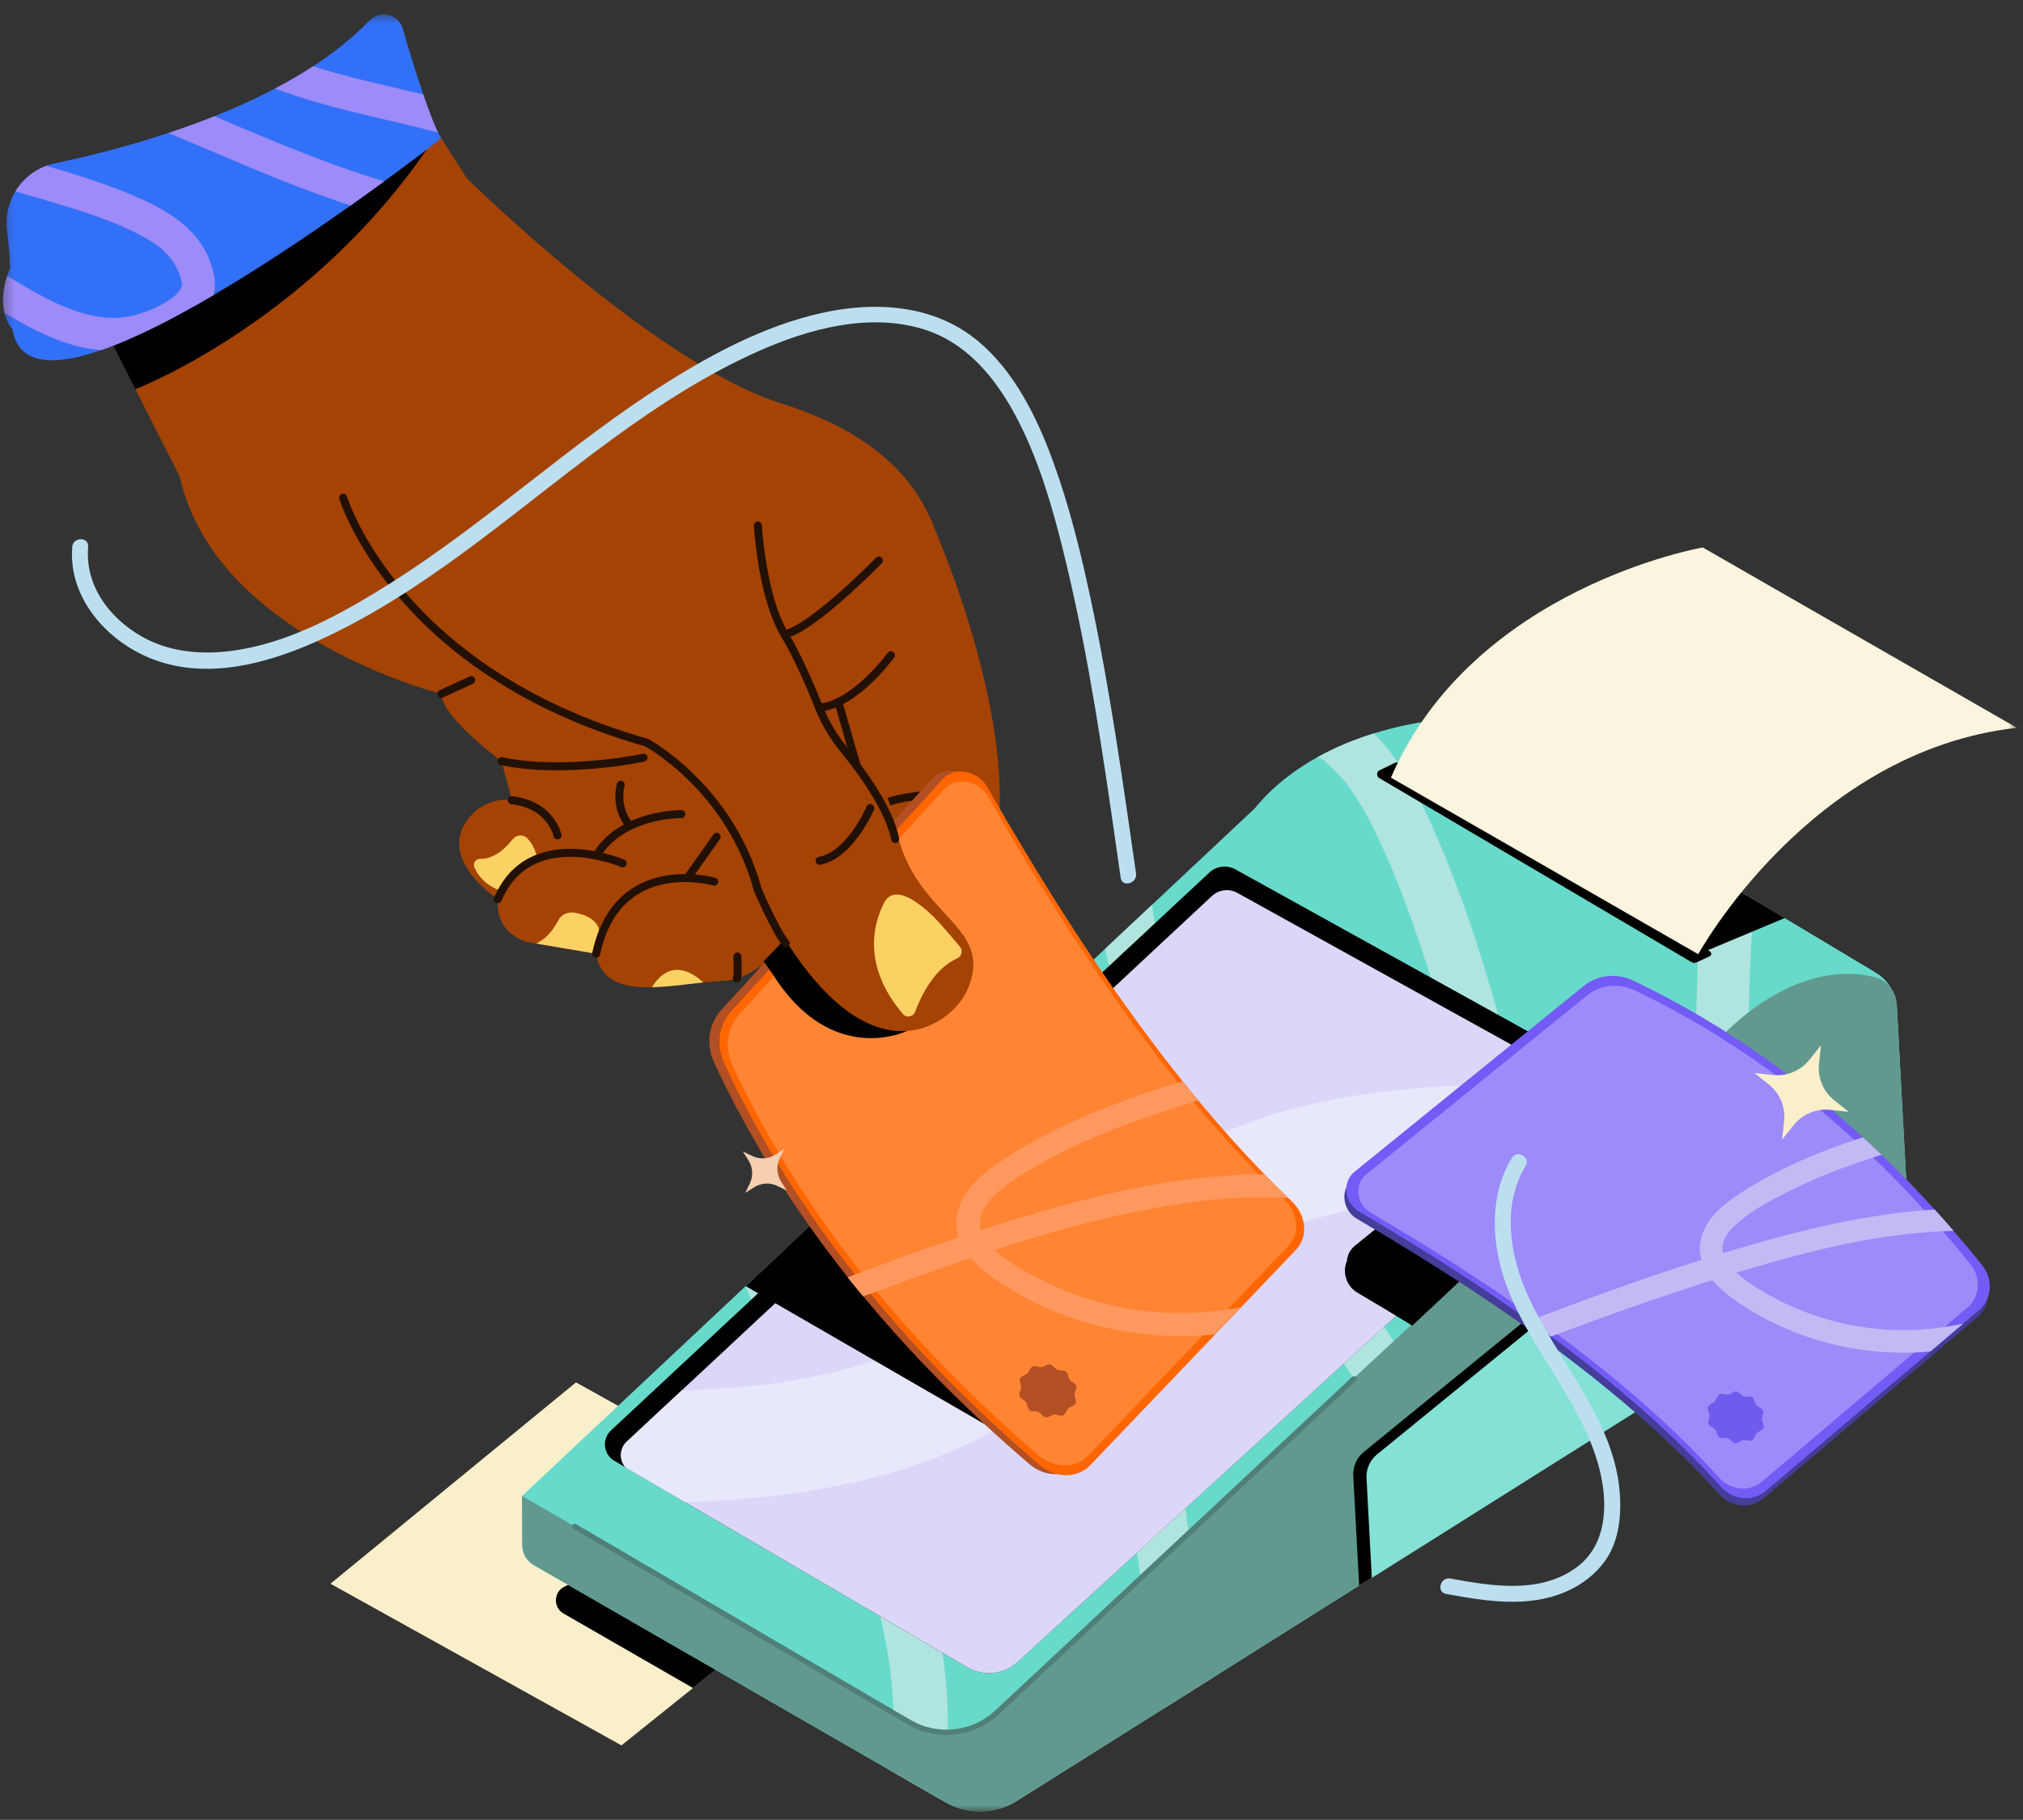 <svg width="209" height="188" viewBox="0 0 209 188" fill="none" xmlns="http://www.w3.org/2000/svg">
<rect x="0" y="0" width="209" height="188" fill="#333333" stroke="none"/>
<mask id="mask0_284_1557" style="mask-type:luminance" maskUnits="userSpaceOnUse" x="0" y="0" width="209" height="188">
<path d="M207.954 0.543L0.14 1.704L1.179 187.701L208.993 186.54L207.954 0.543Z" fill="white"/>
</mask>
<g mask="url(#mask0_284_1557)">
<path d="M59.508 142.809L34.139 163.607L64.206 180.306L89.901 159.704L59.508 142.809Z" fill="#FAEFCB"/>
<path d="M71.596 174.384L58.216 166.683C57.133 166.061 57.179 164.48 58.294 163.917L67.673 159.206L81.135 166.731L71.59 174.384L71.596 174.384Z" fill="black"/>
<path d="M197.051 124.06C197.181 126.505 195.983 128.836 193.909 130.135L179.553 139.164L173.632 142.893L168.172 146.332L163.419 149.321L153.202 155.75L148.417 158.761L125.392 173.251L120.354 176.418L105.038 186.053C102.81 187.458 99.991 187.512 97.71 186.199L97.179 185.892L92.025 182.926L55.093 161.656C54.391 161.252 53.958 160.506 53.953 159.696L53.924 154.548L77.031 132.865L81.413 128.754L98.466 112.755L102.679 108.8L114.161 98.031L119.042 93.449L129.637 83.505C131.502 81.216 133.794 79.496 136.155 78.194C138.098 77.12 140.092 76.338 141.934 75.766C144.177 75.071 146.202 74.69 147.654 74.484C149.046 74.284 150.463 74.562 151.673 75.282L152.938 76.04L175.68 89.641L181.145 92.91L184.377 94.841L193.77 100.465C195.068 101.24 195.896 102.612 195.977 104.121L197.051 124.06Z" fill="#68DACB"/>
<path d="M115.632 146.042L115.632 146.059C115.632 146.059 115.632 146.025 115.621 146.014C115.621 146.026 115.621 146.031 115.632 146.042Z" fill="#AFE5DE"/>
<path d="M166.096 142.191C166.024 142.032 165.957 141.879 165.884 141.724C165.872 141.691 165.856 141.659 165.844 141.625C165.833 141.604 165.823 141.576 165.812 141.56C165.805 141.543 165.8 141.521 165.789 141.51C165.784 141.504 165.784 141.499 165.784 141.499C165.778 141.472 165.767 141.449 165.756 141.422C165.527 140.867 165.292 140.313 165.069 139.751C164.639 138.664 164.225 137.576 163.823 136.482C160.668 127.799 158.525 118.808 156.163 109.895C153.772 100.882 151.112 91.921 147.094 83.485C146.822 82.914 146.543 82.348 146.242 81.794C145.87 81.085 145.469 80.389 145.036 79.713C144.141 78.292 143.12 76.948 141.936 75.766C140.094 76.338 138.099 77.12 136.156 78.194C136.482 78.356 136.912 78.586 137.013 78.784C136.974 78.757 136.841 78.653 136.786 78.603C136.791 78.619 136.808 78.63 136.825 78.647C136.919 78.729 137.024 78.805 137.118 78.888C137.284 79.029 137.456 79.183 137.616 79.336C137.942 79.643 138.258 79.971 138.557 80.306C138.713 80.475 138.862 80.651 139.012 80.826C139.04 80.859 139.062 80.886 139.079 80.909C139.084 80.915 139.09 80.925 139.101 80.936C139.111 80.947 139.117 80.958 139.117 80.958C139.417 81.358 139.706 81.77 139.978 82.181C141.071 83.843 141.957 85.623 142.782 87.43C143.017 87.941 143.246 88.457 143.474 88.968C143.502 89.039 143.535 89.111 143.569 89.182C143.569 89.188 143.569 89.193 143.574 89.198C143.579 89.204 143.574 89.221 143.591 89.243C143.591 89.248 143.597 89.254 143.597 89.259C143.602 89.264 143.608 89.281 143.608 89.293C143.625 89.33 143.641 89.375 143.664 89.413C143.764 89.671 143.875 89.924 143.982 90.183C144.423 91.26 144.853 92.341 145.256 93.43C146.055 95.579 146.794 97.738 147.478 99.92C150.264 108.721 152.297 117.736 154.813 126.615C156.061 131.024 157.424 135.411 159.061 139.698C160.312 142.972 161.663 146.269 163.421 149.321L168.173 146.332C167.405 144.992 166.72 143.603 166.096 142.191ZM150.694 150.135C146.961 142.435 142.021 135.497 136.977 128.62C132.144 122.05 127.229 115.453 123.608 108.121C123.184 107.27 122.789 106.413 122.404 105.545C122.393 105.518 122.382 105.486 122.37 105.457C122.343 105.402 122.326 105.364 122.31 105.331C122.31 105.331 122.298 105.298 122.292 105.288C122.287 105.27 122.287 105.265 122.281 105.26L122.276 105.26C122.186 105.029 122.097 104.81 122.002 104.584C121.806 104.1 121.623 103.612 121.443 103.123C120.75 101.249 120.178 99.329 119.726 97.383C119.495 96.376 119.313 95.364 119.142 94.347C119.13 94.275 119.125 94.247 119.125 94.242C119.119 94.192 119.119 94.148 119.113 94.121C119.09 93.895 119.062 93.67 119.043 93.449L114.163 98.03C115.672 105.148 118.865 111.805 122.716 117.967C127.088 124.959 132.246 131.405 136.97 138.153C139.395 141.603 141.701 145.141 143.732 148.842C144.822 150.834 145.847 152.872 146.794 154.937C147.023 155.442 147.24 155.948 147.469 156.459L147.475 156.459C147.475 156.459 147.48 156.475 147.486 156.487C147.486 156.492 147.491 156.492 147.491 156.497C147.491 156.503 147.491 156.508 147.497 156.519C147.497 156.53 147.514 156.553 147.519 156.574C147.53 156.591 147.542 156.612 147.547 156.624C147.552 156.64 147.552 156.646 147.558 156.656C147.563 156.667 147.563 156.673 147.57 156.684L147.575 156.684C147.591 156.733 147.609 156.767 147.614 156.788C147.737 157.079 147.859 157.382 147.982 157.673C148.134 158.035 148.273 158.399 148.418 158.761L153.203 155.75C152.427 153.849 151.591 151.981 150.694 150.135ZM119.13 94.347C119.142 94.407 119.154 94.473 119.16 94.517C119.142 94.473 119.137 94.413 119.13 94.347ZM175.682 89.641C175.602 92.126 175.514 95.171 175.417 98.553C175.008 113.066 174.447 133.757 173.633 142.893L179.554 139.164C180.137 132.156 180.501 105.579 180.869 98.556C180.909 97.79 180.948 97.025 180.988 96.258C181.043 95.146 181.091 94.028 181.146 92.91L175.682 89.641ZM94.661 159.639C91.702 150.702 87.179 142.379 83.436 133.766C83.402 133.688 83.374 133.611 83.341 133.54C83.341 133.54 83.33 133.513 83.314 133.474C83.307 133.458 83.302 133.441 83.291 133.425C83.285 133.413 83.285 133.408 83.28 133.397C83.275 133.381 83.263 133.365 83.257 133.342L83.252 133.342C83.157 133.101 83.057 132.876 82.962 132.634C82.727 132.079 82.493 131.513 82.269 130.947C81.979 130.222 81.688 129.491 81.415 128.755L77.032 132.864C78.624 136.798 80.407 140.649 82.207 144.499C83.194 146.597 84.175 148.702 85.129 150.816C85.368 151.333 85.596 151.854 85.831 152.376C85.942 152.634 86.06 152.897 86.171 153.156C86.222 153.266 86.271 153.381 86.317 153.491C86.349 153.568 86.366 153.618 86.394 153.661C86.4 153.678 86.405 153.694 86.405 153.7C86.416 153.711 86.416 153.721 86.416 153.727C86.422 153.727 86.422 153.732 86.428 153.738C86.869 154.782 87.298 155.826 87.707 156.876C89.343 161.024 90.677 165.295 91.506 169.674C91.613 170.208 91.705 170.752 91.79 171.286C91.83 171.522 91.865 171.748 91.899 171.985C91.904 172.028 91.91 172.067 91.915 172.1C91.922 172.117 91.927 172.139 91.927 172.166C91.927 172.166 91.933 172.194 91.933 172.199C91.939 172.265 91.944 172.331 91.951 172.392C92.094 173.503 92.194 174.627 92.255 175.744C92.378 177.918 92.335 180.105 92.105 182.271C92.1 182.319 92.094 182.381 92.094 182.441L92.095 182.479C92.09 182.524 92.09 182.573 92.074 182.612C92.079 182.589 92.079 182.562 92.079 182.54C92.074 182.584 92.068 182.623 92.063 182.667C92.063 182.684 92.063 182.705 92.063 182.721C92.047 182.794 92.042 182.86 92.031 182.926L97.186 185.893C98.905 177.15 97.444 168.016 94.666 159.639L94.661 159.639ZM123.885 165.44C123.679 164.246 123.491 163.053 123.308 161.864C123.228 161.33 123.147 160.791 123.073 160.252C123.028 159.971 122.982 159.679 122.947 159.394C122.941 159.366 122.936 159.31 122.924 159.244C122.924 159.239 122.924 159.234 122.919 159.228C122.919 159.217 122.913 159.212 122.913 159.189L122.913 159.151C122.907 159.123 122.907 159.107 122.901 159.091C122.901 159.068 122.896 159.047 122.896 159.03C122.884 158.97 122.879 158.915 122.879 158.898C122.563 156.653 122.286 154.403 122.015 152.146C121.506 147.996 120.999 143.842 120.271 139.721C118.912 132.009 116.693 124.102 112.048 117.674C109.472 114.126 106.328 111.209 102.68 108.8L98.468 112.755C98.717 112.913 98.976 113.072 99.23 113.236C99.695 113.53 100.153 113.831 100.601 114.142C100.828 114.3 101.055 114.454 101.275 114.617C101.364 114.683 101.463 114.754 101.557 114.82C101.557 114.825 101.679 114.918 101.784 114.995L101.801 115.011C101.801 115.011 101.829 115.027 101.834 115.038C101.834 115.038 101.845 115.038 101.85 115.038C101.862 115.044 101.862 115.049 101.867 115.054L101.878 115.06C101.884 115.072 101.889 115.077 101.895 115.083L101.9 115.083C101.9 115.083 101.906 115.083 101.906 115.088C101.912 115.093 101.917 115.093 101.917 115.093C102.038 115.192 102.16 115.29 102.282 115.389C102.492 115.564 102.703 115.733 102.907 115.913C103.338 116.286 103.765 116.668 104.169 117.063C104.85 117.72 105.499 118.405 106.114 119.128C106.264 119.303 106.413 119.484 106.563 119.666C106.629 119.742 106.691 119.825 106.757 119.901C107.061 120.229 107.312 120.652 107.562 121.014C108.644 122.566 109.589 124.213 110.408 125.927C110.604 126.333 110.793 126.74 110.977 127.152C110.983 127.168 110.988 127.185 110.994 127.201C110.999 127.212 111.005 127.218 111.011 127.234C111.016 127.246 111.022 127.251 111.022 127.262C111.043 127.294 111.05 127.322 111.05 127.328C111.055 127.333 111.061 127.35 111.066 127.366C111.172 127.613 111.267 127.861 111.367 128.113C111.731 129.02 112.061 129.949 112.363 130.878C113.591 134.626 114.421 138.487 115.065 142.372C115.231 143.373 115.385 144.369 115.529 145.376C115.563 145.596 115.586 145.816 115.626 146.037L115.626 146.058C115.631 146.097 115.643 146.14 115.643 146.185C115.717 146.702 115.786 147.225 115.85 147.747C116.108 149.696 116.34 151.649 116.577 153.603C117.512 161.252 118.627 168.9 120.35 176.413L125.387 173.246C124.816 170.655 124.322 168.048 123.878 165.435L123.885 165.44Z" fill="#AFE5DE"/>
<path d="M184.379 94.841L180.989 96.258L175.451 98.575L175.418 98.553L146.243 81.793L143.702 80.337L145.037 79.713L152.941 76.04L175.683 89.641L181.147 92.91L184.379 94.841Z" fill="black"/>
<path d="M193.994 130.08L173.153 143.192L172.324 143.715L141.243 163.273L140.419 163.789L105.113 186.008C102.841 187.436 99.967 187.496 97.642 186.155L55.174 161.699C54.423 161.263 53.961 160.467 53.956 159.602L53.928 154.541L94.976 178.228C97.274 179.554 100.175 179.23 102.119 177.423L177.819 107.13C177.819 107.13 185.124 98.862 193.66 100.94C194.962 101.258 195.888 102.408 195.961 103.741L197.061 124.154C197.191 126.538 196.019 128.802 194 130.074L193.994 130.08Z" fill="#62998F"/>
<path d="M167.214 114.91L167.17 114.949L105.118 171.685C103.693 172.987 101.597 173.208 99.933 172.237L64.613 151.58L63.469 150.91C62.331 150.249 62.158 148.67 63.121 147.772L124.933 90.146C125.666 89.458 126.756 89.326 127.635 89.811L166.804 111.508C168.064 112.206 168.272 113.934 167.209 114.904L167.214 114.91Z" fill="black"/>
<path d="M167.179 114.949L157.64 123.67L105.126 171.69C103.702 172.993 101.604 173.213 99.942 172.243L70.792 155.191L64.621 151.586C63.962 150.835 63.977 149.646 64.761 148.92L70.42 143.646L125.202 92.566C125.92 91.902 126.982 91.769 127.838 92.243L164.936 112.792L166.147 113.462C166.742 113.789 167.092 114.354 167.179 114.949Z" fill="#DCD7F9"/>
<path d="M167.179 114.949L157.641 123.67C155.58 123.599 153.521 123.621 151.456 123.688C148.62 123.78 145.786 123.99 142.969 124.357C142.958 124.357 142.946 124.357 142.935 124.364C138.82 125.003 134.762 126.016 130.899 127.603C127.647 129.074 124.629 130.958 121.794 133.121C118.977 135.379 116.331 137.844 113.568 140.167C110.438 142.794 107.171 145.313 103.597 147.321C99.299 149.74 94.617 151.556 89.838 152.75C83.635 154.293 77.18 154.985 70.793 155.191L64.621 151.586C63.962 150.835 63.978 149.646 64.761 148.92L70.42 143.646C73.762 143.539 77.098 143.295 80.41 142.863C80.438 142.857 80.466 142.852 80.493 142.852C85.087 142.143 89.624 141.022 93.937 139.263C93.958 139.252 93.986 139.24 94.008 139.229C97.397 137.697 100.558 135.756 103.525 133.521C103.541 133.505 103.558 133.494 103.575 133.482C103.788 133.316 104.002 133.144 104.211 132.972C107.165 130.571 109.942 127.957 112.886 125.539C116.372 122.683 120.014 120.031 124.089 118.076C129.185 115.629 134.546 114.013 140.13 113.179C148.346 111.949 156.697 111.621 164.936 112.792L166.147 113.462C166.742 113.79 167.093 114.354 167.179 114.949Z" fill="#E8E8FC"/>
<path d="M144.042 78.838L142.527 79.573C142.197 79.729 142.183 80.192 142.492 80.378L174.758 99.394C174.913 99.486 175.106 99.496 175.27 99.418L176.627 98.788C176.836 98.693 176.85 98.407 176.658 98.287L144.918 78.888C144.653 78.724 144.317 78.709 144.037 78.843L144.042 78.838Z" fill="black"/>
<path d="M143.7 80.337L175.45 98.575C175.45 98.575 186.936 77.59 208.371 75.185L175.915 56.556C175.915 56.556 152.203 60.653 143.695 80.344L143.7 80.337Z" fill="#FBF4DE"/>
<path d="M172.321 143.715L140.416 163.795L139.808 152.459C139.759 151.507 140.161 150.591 140.901 149.992L169.697 126.516C170.409 125.933 171.48 126.412 171.524 127.331L172.321 143.715Z" fill="black"/>
<path d="M173.634 142.925L172.806 143.447L141.725 163.006L141.177 152.71C141.128 151.758 141.53 150.842 142.27 150.243L171.066 126.766C171.779 126.184 172.849 126.657 172.898 127.576L173.64 142.92L173.634 142.925Z" fill="#84E1D5"/>
<path d="M59.373 157.689L93.914 177.91C96.842 179.623 100.546 179.21 103.022 176.894L139.879 142.447" stroke="#507F77" stroke-width="0.551" stroke-miterlimit="10" stroke-linecap="round"/>
<path d="M173.34 111.263L145.906 136.946C144.049 135.805 142.154 134.665 140.236 133.542C139.059 132.848 138.656 131.391 139.15 130.281C139.201 129.676 139.474 129.095 139.978 128.691L163.655 109.495C165.086 108.335 167.067 108.109 168.801 108.937C170.325 109.666 171.838 110.44 173.34 111.263Z" fill="black"/>
<path d="M77.032 132.859L107.329 150.362L132.484 123.733L102.68 108.8L77.032 132.859Z" fill="black"/>
<path d="M102.172 90.036C98.076 101.832 90.889 114.632 87.282 112.587C83.674 110.536 83.782 108.075 85.785 99.875C87.781 91.669 84.955 92.445 84.955 92.445C84.955 92.445 79.789 101.169 74.796 101.329C74.123 101.355 73.402 101.414 72.659 101.49C70.91 101.681 69.05 101.951 67.354 101.988C64.457 102.053 62.058 101.438 61.59 98.529L61.497 98.512L55.396 97.473L54.387 97.296C54.387 97.296 51.111 96.456 51.438 92.891C51.438 92.891 44.148 88.207 49.245 83.669C49.245 83.669 51.043 82.309 52.884 82.673L51.816 78.643C51.816 78.643 45.683 74.134 45.592 71.679C45.592 71.679 22.25 65.839 18.572 49.235L13.989 40.207L10.804 33.937L9.49 31.35L44.347 12.355L45.219 13.716L45.23 13.733L48.246 18.43C48.246 18.43 67.654 37.584 80.712 41.674C93.775 45.764 95.875 52.988 96.902 55.46C97.924 57.934 106.264 78.234 102.172 90.036Z" fill="#A44303"/>
<path d="M45.256 13.694C45.256 13.694 45.24 13.721 45.229 13.732C32.787 33.01 13.988 40.207 13.988 40.207L10.803 33.936L45.218 13.716L45.256 13.694Z" fill="black"/>
<path d="M55.395 97.473C56.164 97.122 56.981 96.412 57.69 95.064C57.989 94.484 58.648 94.183 59.293 94.278C60.875 94.518 62.923 95.437 61.497 98.512" fill="#FCD164"/>
<path d="M96.86 82.053C96.86 82.053 92.692 82.213 91.1 83.137" stroke="#231005" stroke-width="0.826" stroke-miterlimit="10" stroke-linecap="round"/>
<path d="M74.041 86.448L71.129 90.556" stroke="#231005" stroke-width="0.826" stroke-miterlimit="10" stroke-linecap="round"/>
<path d="M73.79 91.08C73.79 91.08 63.789 88.19 61.589 98.527" stroke="#231005" stroke-width="0.826" stroke-miterlimit="10" stroke-linecap="round"/>
<path d="M70.392 84.106C70.392 84.106 64.203 84.014 61.617 88.39" stroke="#231005" stroke-width="0.826" stroke-miterlimit="10" stroke-linecap="round"/>
<path d="M52.969 86.687C52.307 87.545 51.102 88.763 49.588 88.727C49.131 88.719 48.83 89.21 49.02 89.628C49.399 90.457 50.192 91.543 51.853 92.046C51.853 92.046 53.362 89.262 55.497 88.727C55.497 88.727 55.397 87.582 54.483 86.607C54.067 86.163 53.34 86.211 52.974 86.698L52.969 86.687Z" fill="#FCD164"/>
<path d="M64.325 89.189C64.325 89.189 54.759 85.063 51.433 92.891" stroke="#231005" stroke-width="0.826" stroke-miterlimit="10" stroke-linecap="round"/>
<path d="M66.486 78.273C66.486 78.273 58.389 80.009 51.817 78.637" stroke="#231005" stroke-width="0.826" stroke-miterlimit="10" stroke-linecap="round"/>
<path d="M64.126 81.074C64.126 81.074 63.44 83.478 65.097 85.303" stroke="#231005" stroke-width="0.826" stroke-miterlimit="10" stroke-linecap="round"/>
<path d="M57.597 86.304C57.597 86.304 56.958 83.135 52.88 82.668" stroke="#231005" stroke-width="0.826" stroke-miterlimit="10" stroke-linecap="round"/>
<path d="M48.675 70.261L45.594 71.678" stroke="#231005" stroke-width="0.826" stroke-miterlimit="10" stroke-linecap="round"/>
<path d="M106.352 151.253C99.784 145.635 94.09 139.856 89.195 133.926C88.646 133.274 88.114 132.615 87.598 131.963C81.902 124.792 77.346 117.416 73.812 109.858C72.904 107.92 73.189 105.798 74.503 104.353L77.223 101.376L78.384 100.103L83.106 94.916L96.357 80.376C97.014 79.651 98.037 79.458 98.992 79.711C99.747 79.917 100.461 80.397 100.905 81.127C100.927 81.16 100.938 81.182 100.955 81.209C106.355 90.64 111.955 99.502 117.903 107.426C119.057 108.978 120.227 110.491 121.419 111.96C121.963 112.624 122.501 113.287 123.038 113.939C125.211 116.537 127.428 119.009 129.699 121.331C130.491 122.141 131.294 122.935 132.102 123.708C132.213 123.812 132.312 123.915 132.418 124.014C133.863 125.399 134.1 127.419 133.039 128.768L133.039 128.78C132.979 128.857 132.913 128.929 132.842 129.006L126.847 135.29L124.291 137.964L111.54 151.317C110.953 151.932 110.135 152.256 109.266 152.288L109.26 152.288C108.263 152.333 107.204 151.987 106.358 151.259L106.352 151.253Z" fill="#B24F24"/>
<path d="M109.266 152.288C109.266 152.288 109.266 152.288 109.261 152.288C108.599 152.138 107.958 151.828 107.399 151.352C100.699 145.612 94.9 139.709 89.932 133.657C89.389 133 88.862 132.347 88.346 131.683C82.795 124.633 78.337 117.383 74.866 109.957C73.952 108.018 74.237 105.897 75.556 104.452L77.674 102.133L97.406 80.48C97.827 80.021 98.392 79.776 98.998 79.722C100.116 79.628 101.368 80.2 102.003 81.314C107.264 90.519 112.731 99.172 118.512 106.943C119.727 108.577 120.959 110.179 122.206 111.73C122.744 112.4 123.282 113.063 123.82 113.715C126.048 116.39 128.321 118.933 130.652 121.325C131.467 122.164 132.281 122.974 133.111 123.773C133.233 123.889 133.349 123.998 133.465 124.118C134.993 125.581 135.171 127.766 133.89 129.11L128.196 135.079L125.524 137.875L112.593 151.411C111.771 152.274 110.501 152.568 109.272 152.294L109.266 152.288Z" fill="#FF6600"/>
<path d="M97.61 81.481L76.374 104.783C75.093 106.189 74.819 108.25 75.704 110.14C82.308 124.26 92.566 137.722 107.329 150.366C108.878 151.69 111.142 151.711 112.373 150.42L133.073 128.746C134.322 127.44 134.144 125.315 132.66 123.897C121.351 113.106 111.39 98.58 102.081 82.293C101.13 80.63 98.781 80.203 97.616 81.481L97.61 81.481Z" fill="#FF8534"/>
<path d="M89.921 133.657C90.135 133.578 90.344 133.501 90.552 133.422C93.783 132.22 97.032 131.062 100.307 129.959C100.962 130.748 101.764 131.432 102.571 131.995C104.484 133.35 106.572 134.483 108.73 135.386C113.068 137.196 117.766 138.072 122.457 138.024C123.052 138.01 123.657 138 124.257 137.953C124.257 137.953 124.273 137.964 124.279 137.953C124.686 137.928 125.089 137.893 125.507 137.859L128.178 135.056C127.727 135.136 127.281 135.21 126.836 135.279C126.825 135.279 126.82 135.279 126.808 135.279C126.555 135.325 126.291 135.348 126.038 135.388C121.829 135.924 117.487 135.629 113.395 134.479C111.31 133.884 109.262 133.097 107.335 132.101C105.789 131.305 104.065 130.367 102.759 129.131C107.59 127.555 112.479 126.141 117.461 125.149C122.231 124.192 127.211 123.498 132.09 123.702C132.223 123.707 132.344 123.711 132.476 123.722C132.597 123.726 132.719 123.737 132.834 123.742C132.917 123.742 133.005 123.751 133.088 123.757C132.257 122.957 131.443 122.147 130.623 121.309C130.425 121.31 130.238 121.311 130.046 121.317C129.918 121.313 129.804 121.319 129.682 121.319C127.837 121.352 125.988 121.495 124.161 121.692C118.503 122.296 112.96 123.6 107.5 125.183C105.444 125.783 103.393 126.406 101.349 127.067C100.989 125.759 101.681 124.467 102.776 123.452C104.569 121.785 106.825 120.545 108.982 119.409C113.446 117.077 118.212 115.409 123.016 113.929C123.121 113.895 123.219 113.867 123.319 113.839C123.478 113.788 123.621 113.743 123.786 113.699C123.248 113.046 122.71 112.382 122.172 111.714C122.013 111.759 121.859 111.809 121.699 111.86C121.595 111.888 121.49 111.921 121.392 111.955C117.702 113.11 114.054 114.381 110.544 115.997C107.875 117.224 105.284 118.653 102.87 120.335C101.07 121.59 99.3 123.257 98.884 125.507C98.735 126.327 98.81 127.104 99.056 127.829C95.665 128.961 92.297 130.169 88.944 131.438L88.939 131.438C88.73 131.51 88.527 131.588 88.318 131.667L88.312 131.667C88.065 131.762 87.818 131.857 87.57 131.952C88.086 132.61 88.618 133.267 89.167 133.914C89.409 133.826 89.657 133.731 89.898 133.641L89.921 133.657Z" fill="#FF985F"/>
<path d="M111.121 144.971C111.241 144.7 111.002 144.343 111.011 144.058C111.021 143.771 111.284 143.433 111.189 143.159C111.093 142.884 110.685 142.777 110.514 142.534C110.347 142.304 110.372 141.88 110.14 141.694C109.918 141.52 109.506 141.632 109.235 141.512C108.965 141.393 108.776 141.008 108.495 140.96C108.203 140.907 107.896 141.211 107.614 141.24C107.318 141.27 106.958 141.041 106.694 141.152C106.432 141.263 106.345 141.683 106.137 141.882C105.929 142.081 105.506 142.133 105.386 142.403C105.266 142.675 105.505 143.031 105.495 143.317C105.486 143.604 105.224 143.941 105.319 144.215C105.414 144.491 105.822 144.598 105.994 144.84C106.161 145.07 106.136 145.495 106.368 145.681C106.588 145.855 107.001 145.743 107.272 145.863C107.542 145.982 107.732 146.367 108.013 146.415C108.305 146.468 108.611 146.163 108.892 146.134C109.19 146.105 109.548 146.334 109.812 146.223C110.076 146.111 110.162 145.692 110.37 145.492C110.578 145.294 111.002 145.242 111.121 144.971Z" fill="#B24F24"/>
<path d="M79.868 100.689L79.374 99.993L78.886 99.302L83.77 94.269L88.485 90.603L89.823 89.565L90.124 90.114L96.894 102.389L93.701 106.509C93.701 106.509 85.936 110.297 79.863 100.689L79.868 100.689Z" fill="black"/>
<path d="M78.294 54.288C78.294 54.288 81.36 61.897 83.368 69.391C84.942 75.269 91.051 77.499 92.549 85.408C94.336 94.853 102.936 95.439 99.923 102.29C98.254 106.093 88.711 113.108 78.301 91.947C78.301 91.947 74.072 80.231 66.794 76.708C59.517 73.187 44.189 70.767 35.452 51.409L74.083 44.657L78.294 54.281L78.294 54.288Z" fill="#A44303"/>
<path d="M35.452 51.415C35.452 51.415 40.882 69.353 66.795 76.714C66.795 76.714 75.427 81.335 78.301 91.953C78.301 91.953 80.119 96.172 81.178 97.46" stroke="#231005" stroke-width="0.826" stroke-miterlimit="10" stroke-linecap="round"/>
<path d="M78.296 54.286C78.296 54.286 78.716 61.647 81.045 65.522C82.441 67.848 83.781 70.98 84.624 73.106C85.232 74.639 86.077 76.067 87.12 77.344C88.972 79.614 91.862 83.546 92.486 86.681" stroke="#231005" stroke-width="0.826" stroke-miterlimit="10" stroke-linecap="round"/>
<path d="M97.224 95.53C97.224 95.53 92.828 90.435 91.343 93.261C89.957 95.907 89.369 100.184 93.289 104.758C93.654 105.186 94.35 105.056 94.544 104.526C95.148 102.902 96.506 100.058 98.869 99.019C99.362 98.805 99.508 98.175 99.158 97.774L97.231 95.53L97.224 95.53Z" fill="#FCD164"/>
<path d="M67.353 101.981C69.253 98.931 71.591 100.493 72.659 101.49C70.915 101.676 69.05 101.95 67.353 101.981Z" fill="#FCD164"/>
<path d="M92.043 67.691C92.043 67.691 88.309 72.821 84.616 73.102" stroke="#231005" stroke-width="0.826" stroke-miterlimit="10" stroke-linecap="round"/>
<path d="M86.617 72.529L88.521 79.147" stroke="#231005" stroke-width="0.826" stroke-miterlimit="10" stroke-linecap="round"/>
<path d="M90.798 57.906C90.798 57.906 83.86 65.022 81.038 65.522" stroke="#231005" stroke-width="0.826" stroke-miterlimit="10" stroke-linecap="round"/>
<path d="M76.178 98.815C76.178 98.815 76.274 101.051 76.115 101.095" stroke="#231005" stroke-width="0.826" stroke-miterlimit="10" stroke-linecap="round"/>
<path d="M89.91 83.474C89.91 83.474 87.883 88.315 84.67 88.927" stroke="#231005" stroke-width="0.826" stroke-miterlimit="10" stroke-linecap="round"/>
<path d="M45.591 14.292C45.591 14.292 43.273 16.117 39.691 18.73C38.633 19.507 37.465 20.351 36.213 21.234C32.072 24.169 27.031 27.569 22.074 30.476C17.936 32.911 13.861 34.999 10.426 36.18C5.485 37.882 1.872 37.715 1.295 34.022C1.295 34.022 0.736 33.47 0.46 32.331C0.24 31.429 0.194 30.163 0.741 28.514C0.828 28.254 0.925 27.984 1.045 27.703C1.045 27.703 1.002 25.924 0.732 23.86C0.536 22.386 0.87 20.957 1.59 19.77C2.31 18.576 3.428 17.628 4.791 17.125C5.077 17.024 5.374 16.934 5.676 16.872C8.932 16.188 13.062 15.173 17.388 13.739C18.96 13.224 20.56 12.648 22.153 12.011C24.274 11.162 26.389 10.214 28.415 9.146C29.766 8.439 31.083 7.677 32.334 6.855C34.501 5.444 36.492 3.864 38.183 2.108C39.267 0.979 41.17 1.459 41.607 2.959C42.203 4.999 42.977 7.555 43.727 9.759C44.276 11.364 44.813 12.788 45.258 13.694C45.374 13.93 45.486 14.133 45.591 14.292Z" fill="#3370F8"/>
<path d="M43.727 9.759C40.623 9.006 37.502 8.335 34.457 7.482C33.751 7.282 33.045 7.077 32.334 6.855C31.083 7.677 29.766 8.439 28.415 9.145C33.85 11.208 39.644 12.205 45.258 13.694C44.813 12.787 44.276 11.364 43.727 9.759ZM29.754 15.184C27.204 14.163 24.681 13.082 22.153 12.011C20.56 12.648 18.96 13.224 17.388 13.739C19.993 14.815 22.582 15.935 25.177 17.022C28.792 18.543 32.473 20.004 36.213 21.233C37.465 20.351 38.633 19.507 39.691 18.73C36.316 17.725 33.004 16.488 29.754 15.184ZM21.703 27.003C20.556 23.859 17.682 21.965 14.767 20.637C11.543 19.174 8.178 18.124 4.791 17.125C3.428 17.628 2.31 18.576 1.59 19.769C2.566 20.045 3.542 20.331 4.519 20.623C8.021 21.661 11.684 22.736 14.893 24.508C16.191 25.216 17.104 25.938 17.909 27.074C17.92 27.102 17.998 27.227 18.048 27.299C18.048 27.309 18.059 27.315 18.059 27.32L18.064 27.32C18.114 27.414 18.165 27.496 18.209 27.584C18.309 27.782 18.404 27.985 18.488 28.194C18.533 28.315 18.572 28.436 18.616 28.551C18.628 28.567 18.633 28.584 18.633 28.595L18.639 28.606C18.695 28.854 18.757 29.096 18.803 29.349C18.775 29.304 18.782 29.509 18.803 29.508C18.787 29.569 18.755 29.652 18.739 29.701C18.695 29.762 18.575 29.978 18.548 30.016C18.548 30.016 18.356 30.255 18.307 30.315C17.705 30.941 16.909 31.381 16.14 31.753C14.761 32.406 13.068 32.861 11.752 32.846C8.943 32.812 6.199 31.621 3.83 30.313C2.797 29.746 1.774 29.118 0.741 28.513C0.194 30.163 0.24 31.429 0.46 32.331C2.625 33.596 4.835 34.828 7.235 35.553C8.294 35.878 9.358 36.087 10.426 36.179C13.861 34.998 17.936 32.911 22.075 30.481C22.366 29.329 22.133 28.174 21.703 27.003Z" fill="#9C8BF9"/>
<path d="M139.736 121.81L163.412 102.618C164.843 101.459 166.825 101.233 168.552 102.061C181.523 108.261 193.608 117.802 204.593 131.458C205.747 132.889 205.605 134.961 204.289 136.075L182.196 154.794C180.864 155.92 178.859 155.738 177.612 154.363C168.142 143.887 155.028 134.616 140.188 125.91C138.674 125.02 138.431 122.863 139.736 121.81Z" fill="#443D99"/>
<path d="M177.81 153.607C172.857 148.129 166.896 142.969 160.229 138.055C159.487 137.509 158.735 136.968 157.972 136.432C152.509 132.542 146.602 128.797 140.387 125.154C138.873 124.265 138.63 122.108 139.929 121.059L163.605 101.863C165.031 100.703 167.012 100.477 168.746 101.305C177.028 105.268 184.949 110.587 192.454 117.479C193.103 118.069 193.75 118.672 194.387 119.29C196.241 121.075 198.069 122.959 199.87 124.948C200.524 125.666 201.172 126.406 201.826 127.156C202.824 128.307 203.811 129.491 204.787 130.703C205.94 132.139 205.797 134.21 204.482 135.325L202.811 136.743L199.429 139.609L182.394 154.044C181.062 155.17 179.051 154.988 177.805 153.613L177.81 153.607Z" fill="#735BF6"/>
<path d="M141.154 121.321L163.942 102.846C165.317 101.732 167.221 101.512 168.889 102.312C181.379 108.283 193.006 117.463 203.58 130.61C204.69 131.991 204.552 133.986 203.286 135.056L182.02 153.072C180.738 154.158 178.804 153.982 177.607 152.656C168.492 142.574 155.864 133.646 141.582 125.263C140.124 124.406 139.893 122.331 141.147 121.316L141.154 121.321Z" fill="#9C8BF9"/>
<path d="M182.198 147.493C182.302 147.222 182.046 146.887 182.034 146.613C182.022 146.337 182.256 145.989 182.15 145.725C182.045 145.461 181.636 145.381 181.453 145.156C181.276 144.942 181.273 144.524 181.035 144.36C180.809 144.201 180.419 144.342 180.143 144.239C179.867 144.135 179.661 143.773 179.391 143.741C179.099 143.71 178.826 144.025 178.551 144.066C178.264 144.111 177.9 143.909 177.652 144.032C177.406 144.154 177.347 144.574 177.156 144.778C176.964 144.983 176.557 145.062 176.454 145.339C176.351 145.614 176.606 145.943 176.619 146.219C176.631 146.494 176.396 146.842 176.503 147.105C176.609 147.369 177.016 147.45 177.2 147.674C177.377 147.889 177.379 148.307 177.617 148.47C177.844 148.629 178.234 148.489 178.51 148.592C178.786 148.696 178.992 149.058 179.261 149.09C179.553 149.121 179.827 148.805 180.102 148.766C180.388 148.719 180.753 148.922 181 148.798C181.247 148.676 181.305 148.257 181.496 148.053C181.689 147.847 182.095 147.769 182.198 147.493Z" fill="#6F5CEC"/>
<path d="M202.823 136.744C201.848 136.947 200.869 137.096 199.939 137.211C196.28 137.655 192.506 137.341 188.954 136.347C187.161 135.84 185.412 135.172 183.755 134.317C182.259 133.538 180.652 132.649 179.4 131.477C186.634 129.267 194.217 127.326 201.832 127.156C201.184 126.406 200.53 125.671 199.876 124.948C199.237 124.99 198.589 125.043 197.95 125.102C193.024 125.564 188.173 126.6 183.405 127.898C181.602 128.393 179.804 128.91 178.012 129.459C177.945 129.19 177.926 128.914 177.969 128.628C178.08 127.911 178.556 127.281 179.054 126.777C180.572 125.254 182.608 124.197 184.497 123.223C187.666 121.591 191.001 120.36 194.388 119.296C193.751 118.677 193.103 118.075 192.455 117.484C190.289 118.19 188.146 118.984 186.059 119.904C183.615 120.986 181.242 122.244 179.049 123.77C177.436 124.897 175.886 126.442 175.644 128.493C175.576 129.076 175.629 129.627 175.774 130.154C169.777 132.055 163.854 134.208 157.968 136.449C158.731 136.984 159.483 137.525 160.223 138.072C165.752 136.003 171.303 134.028 176.926 132.246C177.575 133.03 178.388 133.703 179.19 134.276C180.876 135.478 182.688 136.465 184.587 137.28C188.357 138.906 192.513 139.741 196.627 139.741C197.547 139.736 198.488 139.703 199.43 139.615L202.811 136.749L202.823 136.744Z" fill="#C2BAF5"/>
<path d="M7.467 56.5C7.013 61.943 11.35 66.589 16.239 68.268C22.363 70.376 29.107 68.086 34.632 65.357C45.187 60.15 53.952 52.138 63.403 45.256C68.119 41.821 73.052 38.633 78.396 36.263C83.571 33.97 89.691 32.306 95.295 33.977C100.684 35.581 103.967 40.541 106.136 45.437C107.993 49.627 109.191 54.131 110.246 58.58C112.541 68.243 113.979 78.087 115.383 87.913C115.514 88.832 115.646 89.757 115.778 90.676C115.927 91.721 117.521 91.266 117.367 90.227C115.998 80.74 114.678 71.238 112.677 61.86C111.658 57.096 110.492 52.333 108.825 47.751C107.165 43.184 104.836 38.394 101.035 35.233C96.443 31.409 90.3 31.091 84.685 32.378C79.032 33.676 73.722 36.471 68.85 39.542C58.956 45.776 50.394 53.881 40.512 60.137C35.369 63.392 29.567 66.647 23.414 67.297C20.415 67.617 17.334 67.276 14.677 65.771C12.468 64.522 10.507 62.562 9.607 60.145C9.166 58.963 9.005 57.747 9.108 56.491C9.195 55.433 7.543 55.448 7.456 56.5L7.467 56.5Z" fill="#BCDFF0"/>
<path d="M149.42 164.665C153.526 165.412 157.88 166.142 161.842 164.402C163.445 163.699 164.865 162.617 165.87 161.174C166.996 159.561 167.381 157.537 167.392 155.598C167.443 146.865 160.524 140.548 157.452 132.9C155.867 128.95 155.318 124.244 157.615 120.454C158.165 119.542 156.734 118.719 156.184 119.631C154.241 122.836 154.075 126.718 154.894 130.298C155.78 134.171 157.875 137.628 159.943 140.964C162.01 144.301 164.243 147.824 165.24 151.751C166.147 155.319 166.066 159.648 162.792 161.98C158.996 164.682 154.112 163.85 149.84 163.07C148.798 162.878 148.361 164.477 149.409 164.665L149.42 164.665Z" fill="#BCDFF0"/>
<path d="M190.998 114.864L189.09 114.655C187.642 114.499 186.219 115.096 185.311 116.23L184.113 117.729L184.323 115.822C184.48 114.373 183.883 112.95 182.749 112.042L181.25 110.845L183.156 111.054C184.606 111.211 186.028 110.614 186.937 109.479L188.134 107.98L187.925 109.887C187.767 111.336 188.365 112.759 189.498 113.667L190.998 114.864Z" fill="#FAEFCB"/>
<path d="M81.021 118.7L80.547 119.695C80.189 120.451 80.243 121.337 80.688 122.045L81.277 122.979L80.282 122.505C79.526 122.145 78.64 122.2 77.932 122.644L76.999 123.233L77.472 122.24C77.832 121.483 77.778 120.596 77.333 119.889L76.744 118.956L77.737 119.43C78.494 119.789 79.381 119.734 80.088 119.29L81.021 118.7Z" fill="#F6CFB0"/>
</g>
</svg>
